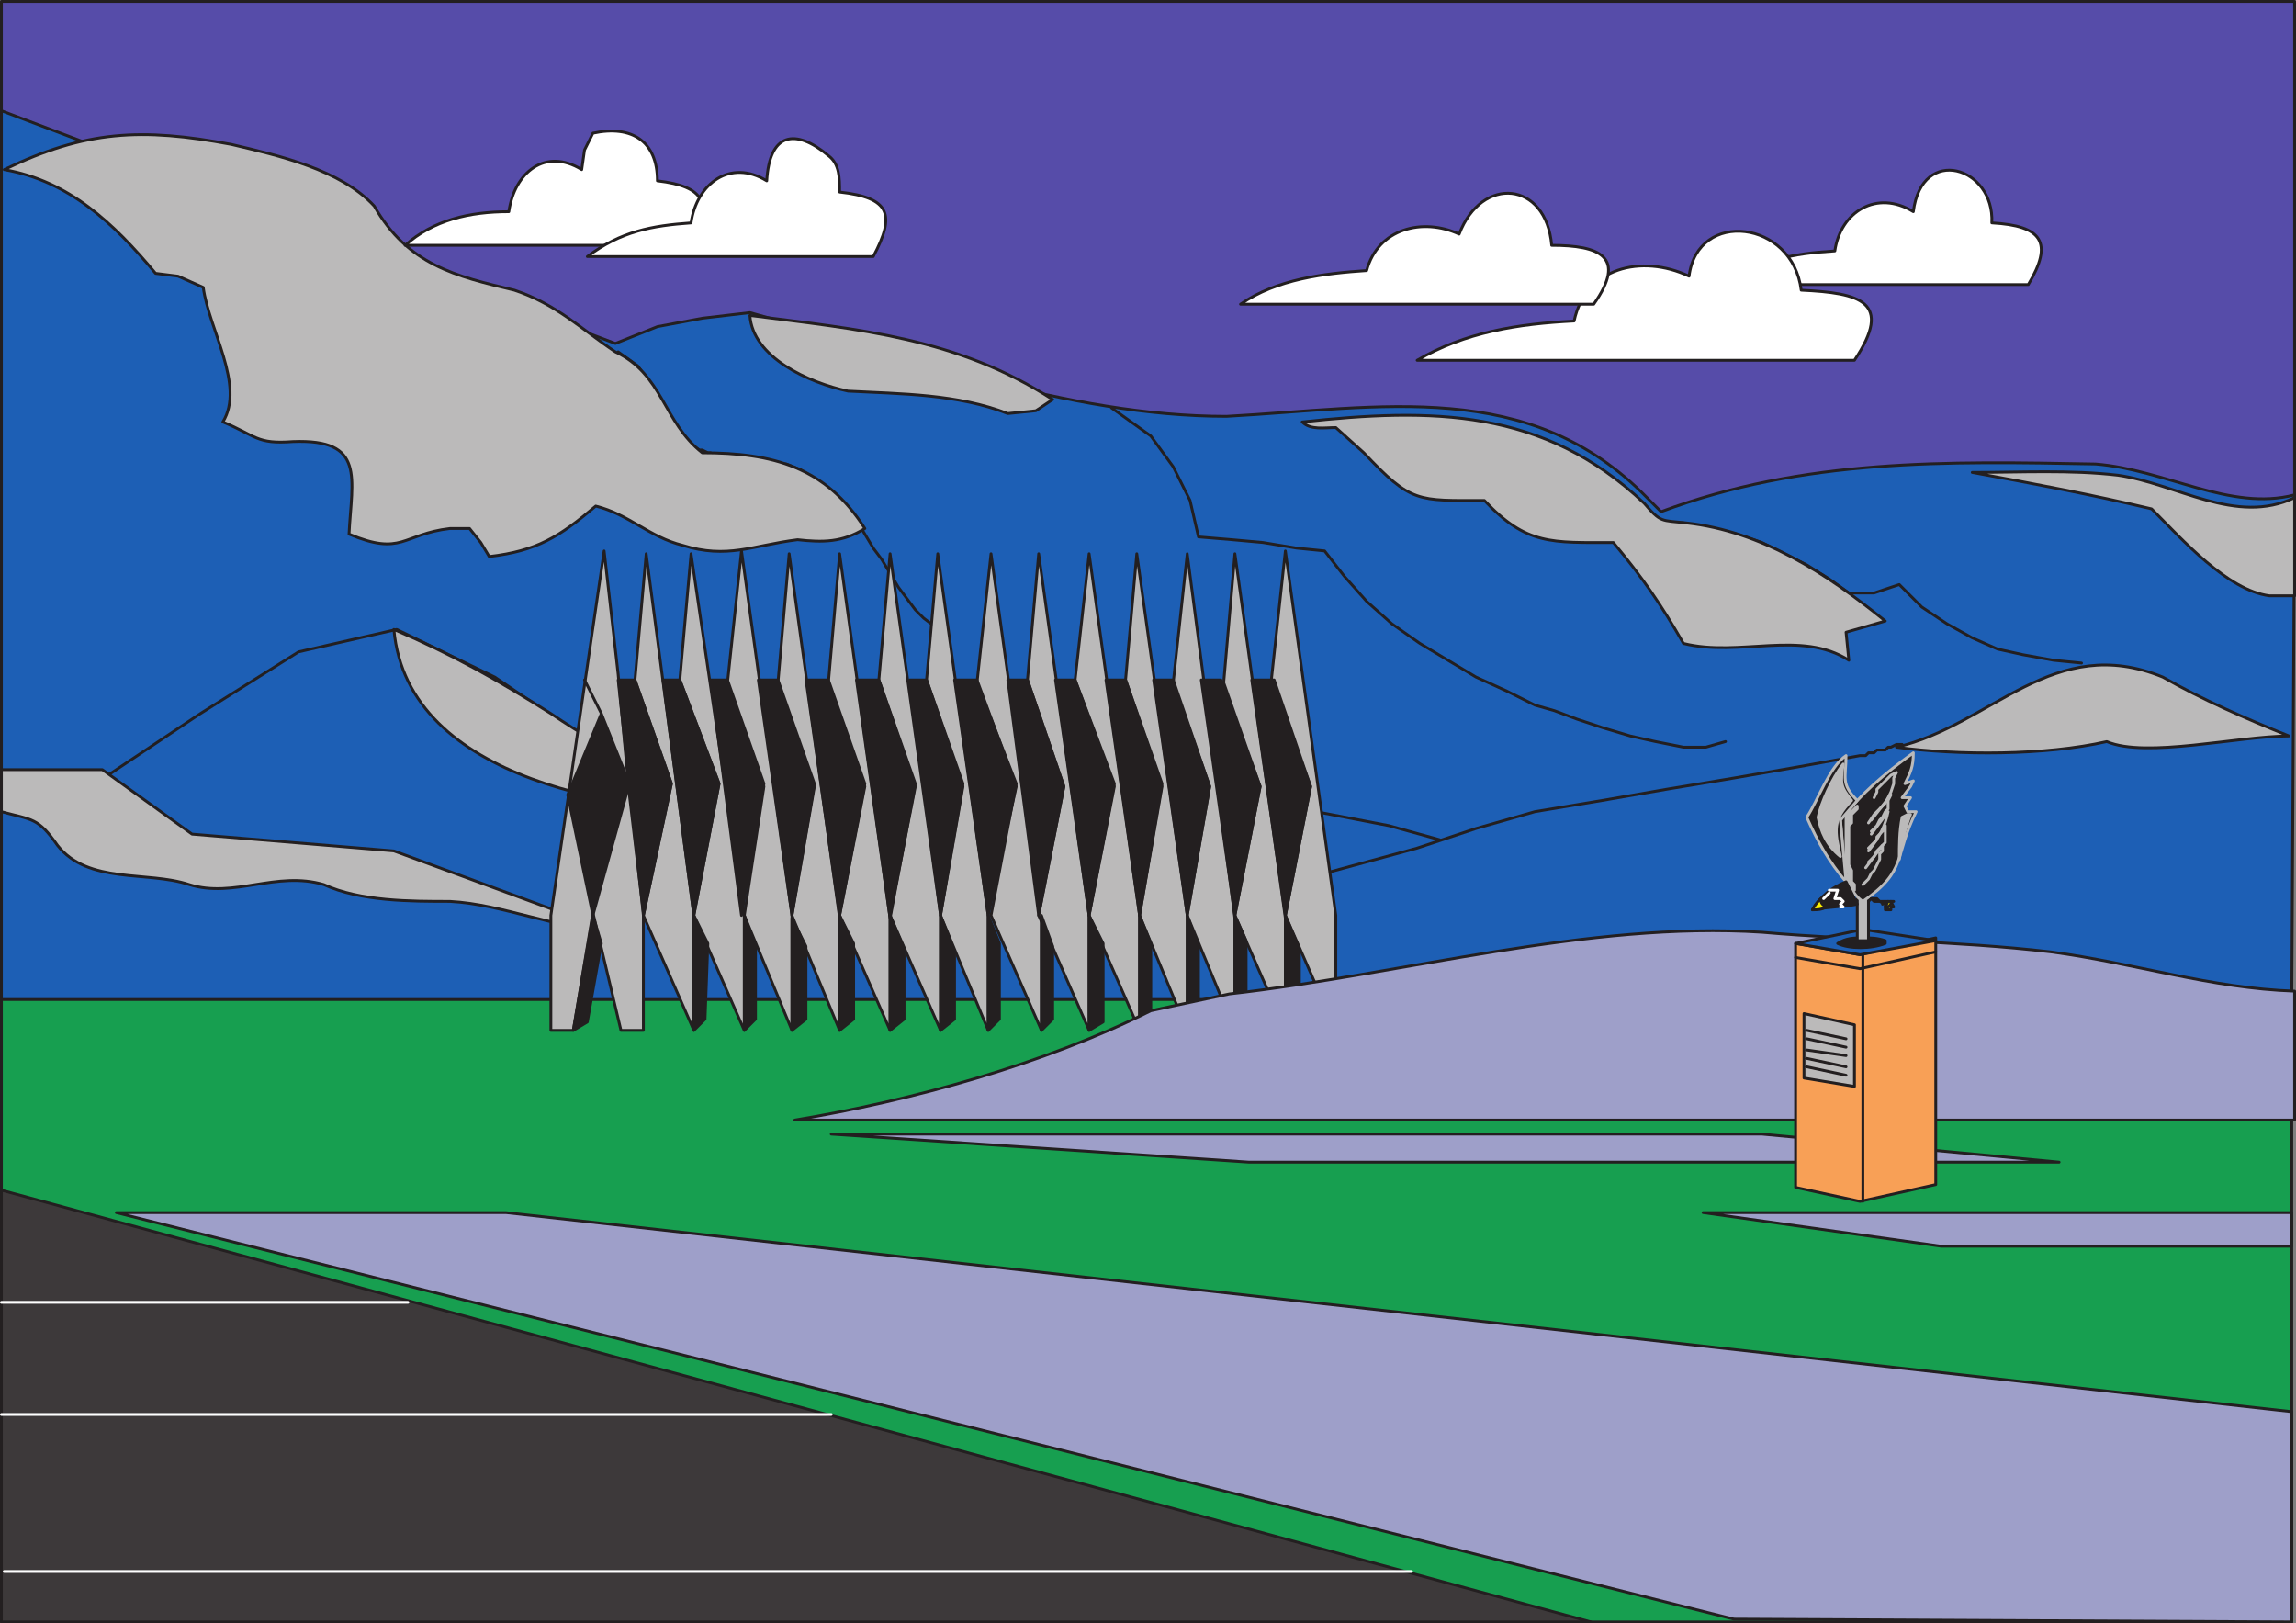 <svg xmlns="http://www.w3.org/2000/svg" width="614.25" height="434.25"><rect width="100%" height="100%" fill="#808080" stroke="none"/><path fill="#564ca9" fill-rule="evenodd" d="m.375 154.125 613.5 3V.375H.375v153.75"/><path fill="none" stroke="#231f20" stroke-linecap="round" stroke-linejoin="round" stroke-miterlimit="10" stroke-width=".75" d="m.375 154.125 613.5 3V.375H.375Zm0 0"/><path fill="#179f50" fill-rule="evenodd" d="m.375 247.125 612.75.75v186H.375v-186.75"/><path fill="none" stroke="#231f20" stroke-linecap="round" stroke-linejoin="round" stroke-miterlimit="10" stroke-width=".75" d="m.375 247.125 612.75.75v186H.375Zm0 0"/><path fill="#1d5fb5" fill-rule="evenodd" d="M613.125 267.375H.375V29.625l164.25 62.25 11.25-4.5 12-2.25 12.75-1.5c41.25 11.25 84.75 27.75 127.5 27.75 41.25-2.25 81-10.5 112.5 21.75l3.75 3.75c38.25-14.25 76.5-13.5 116.25-12.75 18.75 1.5 36 12.75 53.25 8.25l-.75 135"/><path fill="none" stroke="#231f20" stroke-linecap="round" stroke-linejoin="round" stroke-miterlimit="10" stroke-width=".75" d="M613.125 267.375H.375V29.625l164.25 62.25 11.25-4.5 12-2.25 12.75-1.5c41.25 11.25 84.75 27.75 127.5 27.75 41.25-2.25 81-10.5 112.5 21.75l3.75 3.75c38.25-14.25 76.5-13.5 116.25-12.75 18.75 1.5 36 12.75 53.25 8.25zm0 0"/><path fill="none" stroke="#231f20" stroke-linecap="round" stroke-linejoin="round" stroke-miterlimit="10" stroke-width=".75" d="m28.875 207.375 24.75-16.5 26.25-16.5 26.25-6 26.25 12.75 27.75 18.75 24.75 12 24.75 10.5m142.5-5.25 19.5 3.75 13.5 3.75m-219.75-130.5 5.25 3.75 3.75 5.25 3 5.25 3.75 6.75 3.75 3.75 2.25 1.5h.75l1.5.75h.75l1.5.75h5.25l1.5.75h4.5l1.5.75h2.25l1.5.75h2.25l3.75 1.5 3.75 2.25 3 2.25 6 6 2.25 3 4.5 7.5 2.25 3 4.5 7.5 4.5 6 2.25 2.25 6 4.5m44.25-60.75 10.5 7.5 6 8.25 4.5 9 2.25 9.75 9 .75 8.25.75 9 1.5 7.5.75 5.25 6.75 6 6.75 6.75 6 7.5 5.25 15 9 8.25 3.75 7.5 3.75 5.25 1.5 6 2.25 6.75 2.25 7.5 2.25 6.75 1.5 7.5 1.5h6l5.25-1.5m-17.25-58.5h6l6.75 1.5 7.5 1.5 6.75 2.25 12 6 6 3.75 5.25 3.75h6.75l6.75-2.25 6 6 6.75 4.5 6.75 3.75 6.75 3 6.75 1.5 8.25 1.5 7.5.75"/><path fill="#bbbaba" fill-rule="evenodd" d="M527.625 126.375c16.5 3 32.25 6 48 9.75 8.25 8.25 20.25 21.75 31.5 23.25h6.75v-26.25c-15.75 7.5-31.5-3.75-47.25-6-12.75-1.5-26.25-.75-39-.75"/><path fill="none" stroke="#231f20" stroke-linecap="round" stroke-linejoin="round" stroke-miterlimit="10" stroke-width=".75" d="M527.625 126.375c16.5 3 32.25 6 48 9.75 8.25 8.25 20.25 21.75 31.5 23.25h6.75v-26.25c-15.75 7.5-31.5-3.75-47.25-6-12.75-1.5-26.25-.75-39-.75zm0 0"/><path fill="#bbbaba" fill-rule="evenodd" d="M164.625 94.125c-9-6-15.75-12.75-27-16.5-15.75-3.75-28.5-6.75-37.5-22.5-9-9.75-25.5-13.5-38.25-16.5-24-4.5-39-3.75-60.75 6.75 17.25 3 29.25 14.25 40.5 27.75l6 .75 6.75 3c1.5 11.25 11.25 26.25 5.25 36 9 3.75 9 6 18.75 5.25 19.5-.75 15.75 9.75 15 24.75 14.25 6 14.25 0 27-1.5h5.25l3 3.75 2.25 3.75c12.75-1.5 18.75-5.25 28.5-13.5 9 2.25 14.25 8.25 23.25 10.5 12 3.75 18.75 0 30.75-1.5 6.75.75 12 .75 18-3-10.5-16.5-24.75-20.25-43.5-20.25-10.5-8.25-10.5-21-23.25-27"/><path fill="none" stroke="#231f20" stroke-linecap="round" stroke-linejoin="round" stroke-miterlimit="10" stroke-width=".75" d="M164.625 94.125c-9-6-15.75-12.75-27-16.5-15.75-3.75-28.5-6.75-37.5-22.5-9-9.75-25.5-13.5-38.25-16.5-24-4.5-39-3.75-60.75 6.75 17.25 3 29.25 14.25 40.5 27.75l6 .75 6.75 3c1.5 11.25 11.25 26.25 5.25 36 9 3.75 9 6 18.75 5.25 19.5-.75 15.75 9.75 15 24.75 14.25 6 14.25 0 27-1.5h5.25l3 3.75 2.25 3.75c12.75-1.5 18.75-5.25 28.5-13.5 9 2.25 14.25 8.25 23.25 10.5 12 3.75 18.75 0 30.75-1.5 6.75.75 12 .75 18-3-10.5-16.5-24.75-20.25-43.5-20.25-10.5-8.25-10.5-21-23.25-27zm0 0"/><path fill="#bbbaba" fill-rule="evenodd" d="M105.375 168.375c3.75 41.25 63 48.75 94.5 49.5-18-7.5-36-15.75-52.5-27-14.25-9-26.25-15.75-42-22.5"/><path fill="none" stroke="#231f20" stroke-linecap="round" stroke-linejoin="round" stroke-miterlimit="10" stroke-width=".75" d="M105.375 168.375c3.75 41.25 63 48.75 94.5 49.5-18-7.5-36-15.75-52.5-27-14.25-9-26.25-15.75-42-22.5zm0 0"/><path fill="#9e9fc9" fill-rule="evenodd" d="m31.125 324.375 432.75 108.75 149.25.75v-56.25l-477.75-53.25H31.125"/><path fill="none" stroke="#231f20" stroke-linecap="round" stroke-linejoin="round" stroke-miterlimit="10" stroke-width=".75" d="m31.125 324.375 432.75 108.75 149.25.75v-56.25l-477.75-53.25zm0 0"/><path fill="#bbbaba" fill-rule="evenodd" d="M507.375 199.875c16.5 2.25 39.75 2.25 56.25-1.5 10.5 4.5 35.25-1.5 48.75-1.5-11.25-4.5-23.25-9.75-33.75-15.75-29.25-12-45.75 12.75-71.25 18.75"/><path fill="none" stroke="#231f20" stroke-linecap="round" stroke-linejoin="round" stroke-miterlimit="10" stroke-width=".75" d="M507.375 199.875c16.5 2.25 39.75 2.25 56.25-1.5 10.5 4.5 35.25-1.5 48.75-1.5-11.25-4.5-23.25-9.75-33.75-15.75-29.25-12-45.75 12.75-71.25 18.75zm0 0"/><path fill="#3d393a" fill-rule="evenodd" stroke="#231f20" stroke-linecap="round" stroke-linejoin="round" stroke-miterlimit="10" stroke-width=".75" d="m.375 318.375 425.25 115.5H.375Zm0 0"/><path fill="none" stroke="#fff" stroke-linecap="round" stroke-linejoin="round" stroke-miterlimit="10" stroke-width=".75" d="M.375 348.375h108.75m-108.75 30h222m-221.25 42h376.5"/><path fill="#9e9fc9" fill-rule="evenodd" d="M222.375 303.375h249l79.5 7.5h-216.75l-111.75-7.5"/><path fill="none" stroke="#231f20" stroke-linecap="round" stroke-linejoin="round" stroke-miterlimit="10" stroke-width=".75" d="M222.375 303.375h249l79.5 7.5h-216.75zm0 0"/><path fill="#9e9fc9" fill-rule="evenodd" d="M455.625 324.375h157.5v9h-93.75l-63.75-9"/><path fill="none" stroke="#231f20" stroke-linecap="round" stroke-linejoin="round" stroke-miterlimit="10" stroke-width=".75" d="M455.625 324.375h157.5v9h-93.75zm0 0"/><path fill="#bbbaba" fill-rule="evenodd" d="M348.375 112.875c34.5-3.75 64.5-3.75 91.5 21.75 4.5 5.25 4.5 4.5 11.25 5.25 20.25 2.25 37.5 13.5 53.25 26.25l-10.5 3 .75 7.5c-12.75-8.25-29.25-.75-44.25-4.5-6-10.5-11.25-18-18.75-27-16.5 0-23.25.75-34.5-11.25-18 0-19.5.75-32.25-12.75l-7.5-6.75c-3 0-6.75.75-9-1.5"/><path fill="none" stroke="#231f20" stroke-linecap="round" stroke-linejoin="round" stroke-miterlimit="10" stroke-width=".75" d="M348.375 112.875c34.5-3.75 64.5-3.75 91.5 21.75 4.5 5.25 4.5 4.5 11.25 5.25 20.25 2.25 37.5 13.5 53.25 26.25l-10.5 3 .75 7.5c-12.75-8.25-29.25-.75-44.25-4.5-6-10.5-11.25-18-18.75-27-16.5 0-23.25.75-34.5-11.25-18 0-19.5.75-32.25-12.75l-7.5-6.75c-3 0-6.75.75-9-1.5zm0 0"/><path fill="#bbbaba" fill-rule="evenodd" d="M200.625 84.375c.75 11.25 15.75 18 26.25 20.25 14.25.75 29.25.75 42.75 6l7.5-.75 4.5-3c-25.5-16.5-51.75-18.75-81-22.5"/><path fill="none" stroke="#231f20" stroke-linecap="round" stroke-linejoin="round" stroke-miterlimit="10" stroke-width=".75" d="M200.625 84.375c.75 11.25 15.75 18 26.25 20.25 14.25.75 29.25.75 42.75 6l7.5-.75 4.5-3c-25.5-16.5-51.75-18.75-81-22.5zm308.25 114.75h-1.5l-1.5.75h-.75l-.75.75h-2.25l-.75.75h-1.5l-.75.75h-1.5l-16.5 3-17.25 3-18 3-17.25 3-18 3-15.75 4.5-15.75 5.25-33 9"/><path fill="#bbbaba" fill-rule="evenodd" d="M.375 205.875h27l24 17.25 54 4.5 57 21c-13.5 0-27.75-6.75-42-7.5-10.5 0-24 0-33.75-4.5-12.75-3.75-24 3.75-36 0-11.25-3.75-27 0-35.25-10.5-5.25-7.5-6.75-6.75-15-9v-11.25"/><path fill="none" stroke="#231f20" stroke-linecap="round" stroke-linejoin="round" stroke-miterlimit="10" stroke-width=".75" d="M.375 205.875h27l24 17.25 54 4.5 57 21c-13.5 0-27.75-6.75-42-7.5-10.5 0-24 0-33.75-4.5-12.75-3.75-24 3.75-36 0-11.25-3.75-27 0-35.25-10.5-5.25-7.5-6.75-6.75-15-9zm0 0"/><path fill="#fff" fill-rule="evenodd" d="M108.375 65.625h76.5c6-11.25 3.75-15.75-9-17.25 0-10.5-6.75-15-17.25-12.75l-2.25 4.5-.75 5.25c-9.75-6-18 .75-19.5 11.25-10.5 0-20.25 2.25-27.75 9"/><path fill="none" stroke="#231f20" stroke-linecap="round" stroke-linejoin="round" stroke-miterlimit="10" stroke-width=".75" d="M108.375 65.625h76.5c6-11.25 3.75-15.75-9-17.25 0-10.5-6.75-15-17.25-12.75l-2.25 4.5-.75 5.25c-9.75-6-18 .75-19.5 11.25-10.5 0-20.25 2.25-27.75 9zm0 0"/><path fill="#fff" fill-rule="evenodd" d="M157.125 68.625h76.5c6-11.25 4.5-15.75-9-17.25 0-3.75 0-7.5-3-9.75-9-7.5-15.75-6-16.5 6.75-9.75-6-18.75.75-20.25 11.25-10.5.75-18.75 2.25-27.75 9"/><path fill="none" stroke="#231f20" stroke-linecap="round" stroke-linejoin="round" stroke-miterlimit="10" stroke-width=".75" d="M157.125 68.625h76.5c6-11.25 4.5-15.75-9-17.25 0-3.75 0-7.5-3-9.75-9-7.5-15.75-6-16.5 6.75-9.75-6-18.75.75-20.25 11.25-10.5.75-18.75 2.25-27.75 9zm0 0"/><path fill="#fff" fill-rule="evenodd" d="M461.625 76.125h81c6.75-11.25 3.75-15.75-9.75-16.5.75-15-18.75-21-21-3-9.75-6-19.5 0-21 10.5-12 .75-18.75 2.25-29.25 9"/><path fill="none" stroke="#231f20" stroke-linecap="round" stroke-linejoin="round" stroke-miterlimit="10" stroke-width=".75" d="M461.625 76.125h81c6.75-11.25 3.75-15.75-9.75-16.5.75-15-18.75-21-21-3-9.75-6-19.5 0-21 10.5-12 .75-18.75 2.25-29.25 9zm0 0"/><path fill="#fff" fill-rule="evenodd" d="M379.125 96.375h117c10.5-15.75 1.5-18-14.25-18.75-2.25-18.75-27.75-21.75-30-3.75-12.75-6-27.75-2.25-30.75 12-15 .75-29.25 3-42 10.5"/><path fill="none" stroke="#231f20" stroke-linecap="round" stroke-linejoin="round" stroke-miterlimit="10" stroke-width=".75" d="M379.125 96.375h117c10.5-15.75 1.5-18-14.25-18.75-2.25-18.75-27.75-21.75-30-3.75-12.75-6-27.75-2.25-30.75 12-15 .75-29.25 3-42 10.5zm0 0"/><path fill="#fff" fill-rule="evenodd" d="M331.875 81.375h94.5c9-12.75 1.5-15.75-11.25-15.75-1.5-17.25-18.75-18.75-24.75-3-9.75-4.5-21.75-1.5-24.75 9.75-11.25.75-24 2.25-33.75 9"/><path fill="none" stroke="#231f20" stroke-linecap="round" stroke-linejoin="round" stroke-miterlimit="10" stroke-width=".75" d="M331.875 81.375h94.5c9-12.75 1.5-15.75-11.25-15.75-1.5-17.25-18.75-18.75-24.75-3-9.75-4.5-21.75-1.5-24.75 9.75-11.25.75-24 2.25-33.75 9zm0 0"/><path fill="#bbbaba" fill-rule="evenodd" d="m161.625 147.375-14.25 97.5v30.75h6l5.25-31.5 7.5 31.5h6v-31.5l-3.75-31.5-3-32.25-3.75-33"/><path fill="none" stroke="#231f20" stroke-linecap="round" stroke-linejoin="round" stroke-miterlimit="10" stroke-width=".75" d="m161.625 147.375-14.25 97.5v30.75h6l5.25-31.5 7.5 31.5h6v-31.5l-3.75-31.5-3-32.25zm0 0"/><path fill="#231f20" fill-rule="evenodd" d="m153.375 275.625 3.75-2.25 3.75-21-2.25-7.5-5.25 30.75"/><path fill="none" stroke="#231f20" stroke-linecap="round" stroke-linejoin="round" stroke-miterlimit="10" stroke-width=".75" d="m153.375 275.625 3.75-2.25 3.75-21-2.25-7.5zm0 0"/><path fill="#bbbaba" fill-rule="evenodd" d="m172.875 148.125-3 33.75 9.75 27.75-7.5 35.25 13.5 30.75v-30.75l-12.75-96.75"/><path fill="none" stroke="#231f20" stroke-linecap="round" stroke-linejoin="round" stroke-miterlimit="10" stroke-width=".75" d="m172.875 148.125-3 33.75 9.75 27.75-7.5 35.25 13.5 30.75v-30.75zm0 0"/><path fill="#bbbaba" fill-rule="evenodd" d="m184.875 148.125-3 33.75 10.5 27.75-6.75 35.25 13.5 30.75v-30.75l-14.25-96.75"/><path fill="none" stroke="#231f20" stroke-linecap="round" stroke-linejoin="round" stroke-miterlimit="10" stroke-width=".75" d="m184.875 148.125-3 33.75 10.5 27.75-6.75 35.25 13.5 30.75v-30.75zm0 0"/><path fill="#bbbaba" fill-rule="evenodd" d="m198.375 147.375-3.75 35.25 9.75 27.75-5.25 34.5 12.75 30.75v-30.75l-13.5-97.5"/><path fill="none" stroke="#231f20" stroke-linecap="round" stroke-linejoin="round" stroke-miterlimit="10" stroke-width=".75" d="m198.375 147.375-3.75 35.25 9.75 27.75-5.25 34.5 12.75 30.75v-30.75zm0 0"/><path fill="#bbbaba" fill-rule="evenodd" d="m211.125 148.125-3 34.5 9.75 27.75-6 34.5 12.75 30.75v-30l-13.5-97.5"/><path fill="none" stroke="#231f20" stroke-linecap="round" stroke-linejoin="round" stroke-miterlimit="10" stroke-width=".75" d="m211.125 148.125-3 34.5 9.75 27.75-6 34.5 12.75 30.75v-30zm0 0"/><path fill="#bbbaba" fill-rule="evenodd" d="m224.625 148.125-3 34.5 9.75 27.75-6.75 34.5 13.5 30.75v-30l-13.5-97.5"/><path fill="none" stroke="#231f20" stroke-linecap="round" stroke-linejoin="round" stroke-miterlimit="10" stroke-width=".75" d="m224.625 148.125-3 34.5 9.75 27.75-6.75 34.5 13.5 30.75v-30zm0 0"/><path fill="#bbbaba" fill-rule="evenodd" d="m238.125 148.125-3 33.75 9.75 28.5-6.75 34.5 13.5 30.75v-30.75l-13.5-96.75"/><path fill="none" stroke="#231f20" stroke-linecap="round" stroke-linejoin="round" stroke-miterlimit="10" stroke-width=".75" d="m238.125 148.125-3 33.75 9.75 28.5-6.75 34.5 13.5 30.75v-30.75zm0 0"/><path fill="#bbbaba" fill-rule="evenodd" d="m250.875 148.125-3 33.75 9.75 28.5-6 34.5 12.75 30.75v-30.75l-13.5-96.75"/><path fill="none" stroke="#231f20" stroke-linecap="round" stroke-linejoin="round" stroke-miterlimit="10" stroke-width=".75" d="m250.875 148.125-3 33.75 9.75 28.5-6 34.5 12.75 30.75v-30.75zm0 0"/><path fill="#bbbaba" fill-rule="evenodd" d="m265.125 148.125-3.75 34.5 10.5 27-6.75 35.25 13.5 30.75v-30l-13.5-97.5"/><path fill="none" stroke="#231f20" stroke-linecap="round" stroke-linejoin="round" stroke-miterlimit="10" stroke-width=".75" d="m265.125 148.125-3.75 34.5 10.5 27-6.75 35.25 13.5 30.75v-30zm0 0"/><path fill="#bbbaba" fill-rule="evenodd" d="m277.875 148.125-3 33.75 9.75 28.5-6.75 34.5 13.5 30.75v-30.75l-13.5-96.75"/><path fill="none" stroke="#231f20" stroke-linecap="round" stroke-linejoin="round" stroke-miterlimit="10" stroke-width=".75" d="m277.875 148.125-3 33.75 9.75 28.5-6.75 34.5 13.5 30.75v-30.75zm0 0"/><path fill="#bbbaba" fill-rule="evenodd" d="m291.375 148.125-3.75 33.75 10.5 27.75-6.75 35.25 13.5 30.75v-30.75l-13.5-96.75"/><path fill="none" stroke="#231f20" stroke-linecap="round" stroke-linejoin="round" stroke-miterlimit="10" stroke-width=".75" d="m291.375 148.125-3.75 33.75 10.5 27.75-6.75 35.25 13.5 30.75v-30.75zm0 0"/><path fill="#bbbaba" fill-rule="evenodd" d="m304.125 148.125-3 33.75 9.75 27.75-6 35.25 12.75 30.75v-30.75l-13.5-96.75"/><path fill="none" stroke="#231f20" stroke-linecap="round" stroke-linejoin="round" stroke-miterlimit="10" stroke-width=".75" d="m304.125 148.125-3 33.75 9.75 27.75-6 35.25 12.75 30.75v-30.75zm0 0"/><path fill="#bbbaba" fill-rule="evenodd" d="m317.625 148.125-3.75 34.5 9.75 27.75-6 34.5 12.75 30.75v-30l-12.75-97.5"/><path fill="none" stroke="#231f20" stroke-linecap="round" stroke-linejoin="round" stroke-miterlimit="10" stroke-width=".75" d="m317.625 148.125-3.75 34.5 9.75 27.75-6 34.5 12.75 30.75v-30zm0 0"/><path fill="#bbbaba" fill-rule="evenodd" d="m330.375 148.125-3 34.5 9.75 27.75-6.75 34.5 13.5 30.75v-30l-13.5-97.5"/><path fill="none" stroke="#231f20" stroke-linecap="round" stroke-linejoin="round" stroke-miterlimit="10" stroke-width=".75" d="m330.375 148.125-3 34.5 9.75 27.75-6.75 34.5 13.5 30.75v-30zm0 0"/><path fill="#bbbaba" fill-rule="evenodd" d="m343.875 147.375-3.75 34.5 10.5 28.5-6.75 34.5 13.5 30.75v-30.75l-13.5-97.5"/><path fill="none" stroke="#231f20" stroke-linecap="round" stroke-linejoin="round" stroke-miterlimit="10" stroke-width=".75" d="m343.875 147.375-3.75 34.5 10.5 28.5-6.75 34.5 13.5 30.75v-30.75zm0 0"/><path fill="#231f20" fill-rule="evenodd" d="m185.625 275.625 3-3 .75-20.25-3.75-7.5v30.75"/><path fill="none" stroke="#231f20" stroke-linecap="round" stroke-linejoin="round" stroke-miterlimit="10" stroke-width=".75" d="m185.625 275.625 3-3 .75-20.25-3.75-7.5zm0 0"/><path fill="#231f20" fill-rule="evenodd" d="m199.125 275.625 3-3v-19.5l-3-8.25v30.75"/><path fill="none" stroke="#231f20" stroke-linecap="round" stroke-linejoin="round" stroke-miterlimit="10" stroke-width=".75" d="m199.125 275.625 3-3v-19.5l-3-8.25zm0 0"/><path fill="#231f20" fill-rule="evenodd" d="m211.875 275.625 3.75-3v-19.5l-3.75-7.5v30"/><path fill="none" stroke="#231f20" stroke-linecap="round" stroke-linejoin="round" stroke-miterlimit="10" stroke-width=".75" d="m211.875 275.625 3.75-3v-19.5l-3.75-7.5zm0 0"/><path fill="#231f20" fill-rule="evenodd" d="m224.625 275.625 3.75-3v-20.25l-3.75-7.5v30.75"/><path fill="none" stroke="#231f20" stroke-linecap="round" stroke-linejoin="round" stroke-miterlimit="10" stroke-width=".75" d="m224.625 275.625 3.75-3v-20.25l-3.75-7.5zm0 0"/><path fill="#231f20" fill-rule="evenodd" d="m238.125 275.625 3.75-3v-18.75l-3.75-9v30.75"/><path fill="none" stroke="#231f20" stroke-linecap="round" stroke-linejoin="round" stroke-miterlimit="10" stroke-width=".75" d="m238.125 275.625 3.75-3v-18.75l-3.75-9zm0 0"/><path fill="#231f20" fill-rule="evenodd" d="m251.625 275.625 3.75-3v-18l-3.75-9.75v30.75"/><path fill="none" stroke="#231f20" stroke-linecap="round" stroke-linejoin="round" stroke-miterlimit="10" stroke-width=".75" d="m251.625 275.625 3.75-3v-18l-3.75-9.75zm0 0"/><path fill="#231f20" fill-rule="evenodd" d="m264.375 275.625 3-3v-20.25l-3-7.5v30.75"/><path fill="none" stroke="#231f20" stroke-linecap="round" stroke-linejoin="round" stroke-miterlimit="10" stroke-width=".75" d="m264.375 275.625 3-3v-20.25l-3-7.5zm0 0"/><path fill="#231f20" fill-rule="evenodd" d="m278.625 275.625 3-3v-19.5l-3-8.25v30.75"/><path fill="none" stroke="#231f20" stroke-linecap="round" stroke-linejoin="round" stroke-miterlimit="10" stroke-width=".75" d="m278.625 275.625 3-3v-19.5l-3-8.25zm0 0"/><path fill="#231f20" fill-rule="evenodd" d="m291.375 275.625 3.75-2.25v-21l-3.75-7.5v30.75"/><path fill="none" stroke="#231f20" stroke-linecap="round" stroke-linejoin="round" stroke-miterlimit="10" stroke-width=".75" d="m291.375 275.625 3.75-2.25v-21l-3.75-7.5zm0 0"/><path fill="#231f20" fill-rule="evenodd" d="m304.875 275.625 3-3v-20.25l-3-7.5v30.75"/><path fill="none" stroke="#231f20" stroke-linecap="round" stroke-linejoin="round" stroke-miterlimit="10" stroke-width=".75" d="m304.875 275.625 3-3v-20.25l-3-7.5zm0 0"/><path fill="#231f20" fill-rule="evenodd" d="m317.625 275.625 3-3v-19.5l-3-8.25v30.75"/><path fill="none" stroke="#231f20" stroke-linecap="round" stroke-linejoin="round" stroke-miterlimit="10" stroke-width=".75" d="m317.625 275.625 3-3v-19.5l-3-8.25zm0 0"/><path fill="#231f20" fill-rule="evenodd" d="m330.375 275.625 3-3v-21l-3-6.75v30.75"/><path fill="none" stroke="#231f20" stroke-linecap="round" stroke-linejoin="round" stroke-miterlimit="10" stroke-width=".75" d="m330.375 275.625 3-3v-21l-3-6.75zm0 0"/><path fill="#231f20" fill-rule="evenodd" d="m343.875 275.625 3.75-2.25v-19.5l-3.75-9v30.75"/><path fill="none" stroke="#231f20" stroke-linecap="round" stroke-linejoin="round" stroke-miterlimit="10" stroke-width=".75" d="m343.875 275.625 3.75-2.25v-19.5l-3.75-9zm0 0"/><path fill="#231f20" fill-rule="evenodd" d="M165.375 181.875h4.5l9.75 27.75-7.5 35.25-6.75-63"/><path fill="none" stroke="#231f20" stroke-linecap="round" stroke-linejoin="round" stroke-miterlimit="10" stroke-width=".75" d="M165.375 181.875h4.5l9.75 27.75-7.5 35.25zm0 0"/><path fill="#231f20" fill-rule="evenodd" d="M177.375 181.875h4.5l10.5 27.75-6.75 35.25-8.25-63"/><path fill="none" stroke="#231f20" stroke-linecap="round" stroke-linejoin="round" stroke-miterlimit="10" stroke-width=".75" d="M177.375 181.875h4.5l10.5 27.75-6.75 35.25zm0 0"/><path fill="#231f20" fill-rule="evenodd" d="M190.125 181.875h4.5l9.75 27.75-6 35.25-8.25-63"/><path fill="none" stroke="#231f20" stroke-linecap="round" stroke-linejoin="round" stroke-miterlimit="10" stroke-width=".75" d="M190.125 181.875h4.5l9.75 27.75-6 35.25zm0 0"/><path fill="#231f20" fill-rule="evenodd" d="M202.875 181.875h5.25l9.75 27.75-6 35.25-9-63"/><path fill="none" stroke="#231f20" stroke-linecap="round" stroke-linejoin="round" stroke-miterlimit="10" stroke-width=".75" d="M202.875 181.875h5.25l9.75 27.75-6 35.25zm0 0"/><path fill="#231f20" fill-rule="evenodd" d="M215.625 181.875h6l9.75 27.75-6.75 35.25-9-63"/><path fill="none" stroke="#231f20" stroke-linecap="round" stroke-linejoin="round" stroke-miterlimit="10" stroke-width=".75" d="M215.625 181.875h6l9.75 27.75-6.75 35.25zm0 0"/><path fill="#231f20" fill-rule="evenodd" d="M229.125 181.875h6l9.75 27.75-6.75 36-9-63.75"/><path fill="none" stroke="#231f20" stroke-linecap="round" stroke-linejoin="round" stroke-miterlimit="10" stroke-width=".75" d="M229.125 181.875h6l9.75 27.75-6.75 36zm0 0"/><path fill="#231f20" fill-rule="evenodd" d="M243.375 181.875h4.5l9.75 27.75-6 35.25-8.25-63"/><path fill="none" stroke="#231f20" stroke-linecap="round" stroke-linejoin="round" stroke-miterlimit="10" stroke-width=".75" d="M243.375 181.875h4.5l9.75 27.75-6 35.25zm0 0"/><path fill="#231f20" fill-rule="evenodd" d="M255.375 181.875h6l10.5 28.5-7.5 34.5-9-63"/><path fill="none" stroke="#231f20" stroke-linecap="round" stroke-linejoin="round" stroke-miterlimit="10" stroke-width=".75" d="M255.375 181.875h6l10.5 28.5-7.5 34.5zm0 0"/><path fill="#231f20" fill-rule="evenodd" d="M269.625 181.875h5.25l9.75 28.5-6.75 34.5-8.25-63"/><path fill="none" stroke="#231f20" stroke-linecap="round" stroke-linejoin="round" stroke-miterlimit="10" stroke-width=".75" d="M269.625 181.875h5.25l9.75 28.5-6.75 34.5zm0 0"/><path fill="#231f20" fill-rule="evenodd" d="M282.375 181.875h5.25l10.5 28.5-6.75 34.5-9-63"/><path fill="none" stroke="#231f20" stroke-linecap="round" stroke-linejoin="round" stroke-miterlimit="10" stroke-width=".75" d="M282.375 181.875h5.25l10.5 28.5-6.75 34.5zm0 0"/><path fill="#231f20" fill-rule="evenodd" d="M295.875 181.875h5.25l9.75 28.5-6 34.5-9-63"/><path fill="none" stroke="#231f20" stroke-linecap="round" stroke-linejoin="round" stroke-miterlimit="10" stroke-width=".75" d="M295.875 181.875h5.25l9.75 28.5-6 34.5zm0 0"/><path fill="#231f20" fill-rule="evenodd" d="M308.625 181.875h5.25l9.75 28.5-6 34.5-9-63"/><path fill="none" stroke="#231f20" stroke-linecap="round" stroke-linejoin="round" stroke-miterlimit="10" stroke-width=".75" d="M308.625 181.875h5.25l9.75 28.5-6 34.5zm0 0"/><path fill="#231f20" fill-rule="evenodd" d="M321.375 181.875h5.25l10.5 28.5-6.75 34.5-9-63"/><path fill="none" stroke="#231f20" stroke-linecap="round" stroke-linejoin="round" stroke-miterlimit="10" stroke-width=".75" d="M321.375 181.875h5.25l10.5 28.5-6.75 34.5zm0 0"/><path fill="#231f20" fill-rule="evenodd" d="M334.875 181.875h6l9.75 28.5-6.75 34.5-9-63"/><path fill="none" stroke="#231f20" stroke-linecap="round" stroke-linejoin="round" stroke-miterlimit="10" stroke-width=".75" d="M334.875 181.875h6l9.75 28.5-6.75 34.5zm0 0"/><path fill="#231f20" fill-rule="evenodd" d="m160.875 190.875 7.5 18.75-9.75 35.25-6.75-32.25 9-21.75"/><path fill="none" stroke="#231f20" stroke-linecap="round" stroke-linejoin="round" stroke-miterlimit="10" stroke-width=".75" d="m160.875 190.875 7.5 18.75-9.75 35.25-6.75-32.25zm-4.5-9 4.5 9"/><path fill="#9e9fc9" fill-rule="evenodd" d="M212.625 299.625h401.25v-34.5c-22.5-.75-42.75-7.5-65.25-10.5-25.5-3-51.75-3-77.25-5.25-46.5-3-96 11.25-142.5 16.5l-21 4.5c-28.5 14.25-63.75 24-95.25 29.25"/><path fill="none" stroke="#231f20" stroke-linecap="round" stroke-linejoin="round" stroke-miterlimit="10" stroke-width=".75" d="M212.625 299.625h401.25v-34.5c-22.5-.75-42.75-7.5-65.25-10.5-25.5-3-51.75-3-77.25-5.25-46.5-3-96 11.25-142.5 16.5l-21 4.5c-28.5 14.25-63.75 24-95.25 29.25zm0 0"/><path fill="#f8a056" fill-rule="evenodd" d="m480.375 252.375 17.25 3 20.25-4.5v66l-20.25 4.5-17.25-3.75v-65.25"/><path fill="none" stroke="#231f20" stroke-linecap="round" stroke-linejoin="round" stroke-miterlimit="10" stroke-width=".75" d="m480.375 252.375 17.25 3 20.25-4.5v66l-20.25 4.5-17.25-3.75zm18 3v66"/><path fill="#1d5fb5" fill-rule="evenodd" d="m480.375 252.375 18-3.75 19.5 3-20.25 3.75-17.25-3"/><path fill="none" stroke="#231f20" stroke-linecap="round" stroke-linejoin="round" stroke-miterlimit="10" stroke-width=".75" d="m480.375 252.375 18-3.75 19.5 3-20.25 3.75zm0 3.75 17.25 3 20.25-4.5"/><path fill="#bbbaba" fill-rule="evenodd" d="M482.625 271.125v17.25l13.5 2.25v-16.5l-13.5-3"/><path fill="none" stroke="#231f20" stroke-linecap="round" stroke-linejoin="round" stroke-miterlimit="10" stroke-width=".75" d="M482.625 271.125v17.25l13.5 2.25v-16.5zm.75 4.5 10.5 2.25m-10.5 3 10.5 1.5m-10.5.75 10.5 2.25m-10.5 0 10.5 2.25m-10.5-9.75 10.5 2.25"/><path fill="#231f20" fill-rule="evenodd" d="M498.375 250.875c2.25 0 3.75 0 6 .75v.75c-3.75 1.5-9.75 1.5-12.75 0 2.25-1.5 4.5-1.5 6.75-1.5"/><path fill="none" stroke="#231f20" stroke-linecap="round" stroke-linejoin="round" stroke-miterlimit="10" stroke-width=".75" d="M498.375 250.875c2.25 0 3.75 0 6 .75v.75c-3.75 1.5-9.75 1.5-12.75 0 2.25-1.5 4.5-1.5 6.75-1.5zm0 0"/><path fill="#bbbaba" fill-rule="evenodd" d="M496.875 240.375h3v11.25h-3v-11.25"/><path fill="none" stroke="#231f20" stroke-linecap="round" stroke-linejoin="round" stroke-miterlimit="10" stroke-width=".75" d="M496.875 240.375h3v11.25h-3zm0 0"/><path fill="#231f20" fill-rule="evenodd" d="M492.375 219.375c.75 6 0 18 6 21.75 12-8.25 8.25-12 14.25-24h-2.25l-.75-1.5 1.5-2.25h-2.25l2.25-3 .75-1.5-2.25.75c1.5-3 2.25-4.5 2.25-8.25-8.25 6-13.5 10.5-19.5 18"/><path fill="none" stroke="#bbbaba" stroke-linecap="round" stroke-linejoin="round" stroke-miterlimit="10" stroke-width=".75" d="M492.375 219.375c.75 6 0 18 6 21.75 12-8.25 8.25-12 14.25-24h-2.25l-.75-1.5 1.5-2.25h-2.25l2.25-3 .75-1.5-2.25.75c1.5-3 2.25-4.5 2.25-8.25-8.25 6-13.5 10.5-19.5 18zm0 0"/><path fill="#231f20" fill-rule="evenodd" d="M483.375 218.625c3 6.75 6 12 10.5 17.25l-1.5-16.5 4.5-5.25c-4.5-4.5-3-6-3-12-4.5 3-7.5 12-10.5 16.5"/><path fill="none" stroke="#bbbaba" stroke-linecap="round" stroke-linejoin="round" stroke-miterlimit="10" stroke-width=".75" d="M483.375 218.625c3 6.75 6 12 10.5 17.25l-1.5-16.5 4.5-5.25c-4.5-4.5-3-6-3-12-4.5 3-7.5 12-10.5 16.5zm18-5.25.75-1.5v-.75l3.75-3.75 1.5-.75-.75 1.5v1.5l-.75 2.25-1.5 3-3 3-1.5 2.25"/><path fill="none" stroke="#bbbaba" stroke-linecap="round" stroke-linejoin="round" stroke-miterlimit="10" stroke-width=".75" d="m500.625 219.375 5.25-6.75-.75 1.5v2.25l-.75.75-.75 1.5-.75.75-.75 1.5-1.5 1.5m0 .75 4.5-6c-.75 3.75-2.25 6.75-5.25 10.5"/><path fill="none" stroke="#bbbaba" stroke-linecap="round" stroke-linejoin="round" stroke-miterlimit="10" stroke-width=".75" d="m499.875 226.875 2.25-2.25v-.75l2.25-2.25v-.75 4.5l-2.25 2.25-.75 1.5-1.5 1.5"/><path fill="none" stroke="#bbbaba" stroke-linecap="round" stroke-linejoin="round" stroke-miterlimit="10" stroke-width=".75" d="m499.125 232.125 4.5-6v1.5l-.75.75v1.5l-1.5 3-.75.75-.75 1.5-1.5 1.5"/><path fill="#bbbaba" fill-rule="evenodd" d="M493.875 219.375v13.5l.75.75v2.25l.75.75.75 1.5v-1.5l-.75-.75v-3l-.75-1.5v-10.5l.75-.75v-2.25l1.5-1.5v-.75l-1.5 1.5h-.75l-.75 1.5v.75"/><path fill="none" stroke="#bbbaba" stroke-linecap="round" stroke-linejoin="round" stroke-miterlimit="10" stroke-width=".75" d="M493.875 219.375v13.5l.75.75v2.25l.75.75.75 1.5v-1.5l-.75-.75v-3l-.75-1.5v-10.5l.75-.75v-2.25l1.5-1.5v-.75l-1.5 1.5h-.75l-.75 1.5zm0 0"/><path fill="#bbbaba" fill-rule="evenodd" d="m508.875 218.625 1.5-.75h.75c-1.5 3.75-2.25 7.5-3 12 0-3.75 0-7.5.75-11.25"/><path fill="none" stroke="#bbbaba" stroke-linecap="round" stroke-linejoin="round" stroke-miterlimit="10" stroke-width=".75" d="m508.875 218.625 1.5-.75h.75c-1.5 3.75-2.25 7.5-3 12 0-3.75 0-7.5.75-11.25zm0 0"/><path fill="#bbbaba" fill-rule="evenodd" d="M486.375 218.625c.75-3.75 3.75-10.5 6.75-14.25-.75 5.25-.75 6 2.25 9.75-5.25 5.25-4.5 8.25-3 15-3.75-3-5.25-6.75-6-10.5"/><path fill="none" stroke="#bbbaba" stroke-linecap="round" stroke-linejoin="round" stroke-miterlimit="10" stroke-width=".75" d="M486.375 218.625c.75-3.75 3.75-10.5 6.75-14.25-.75 5.25-.75 6 2.25 9.75-5.25 5.25-4.5 8.25-3 15-3.75-3-5.25-6.75-6-10.5zm0 0"/><path fill="#231f20" fill-rule="evenodd" d="M493.875 235.875c-3.75 1.5-6.75 3.75-9 7.5 3.75-.75 8.25-.75 12-1.5l-3-6"/><path fill="none" stroke="#231f20" stroke-linecap="round" stroke-linejoin="round" stroke-miterlimit="10" stroke-width=".75" d="M493.875 235.875c-3.75 1.5-6.75 3.75-9 7.5 3.75-.75 8.25-.75 12-1.5zm0 0"/><path fill="#fff200" fill-rule="evenodd" d="M487.125 240.375c0 .75 0 1.5 1.5 2.25-1.5.75-2.25.75-3.75.75.75-1.5 1.5-2.25 2.25-3"/><path fill="none" stroke="#231f20" stroke-linecap="round" stroke-linejoin="round" stroke-miterlimit="10" stroke-width=".75" d="M487.125 240.375c0 .75 0 1.5 1.5 2.25-1.5.75-2.25.75-3.75.75.75-1.5 1.5-2.25 2.25-3zm0 0"/><path fill="#fff" fill-rule="evenodd" d="m487.875 240.375 1.5-1.5-1.5 1.5"/><path fill="none" stroke="#fff" stroke-linecap="round" stroke-linejoin="round" stroke-miterlimit="10" stroke-width=".75" d="m487.875 240.375 1.5-1.5zm0 0"/><path fill="#fff200" fill-rule="evenodd" d="M500.625 240.375h1.5l.75.75h3.75-.75l.75 1.5h-.75v.75h-1.5v-1.5l-1.5-.75h-1.5l-.75-.75"/><path fill="none" stroke="#231f20" stroke-linecap="round" stroke-linejoin="round" stroke-miterlimit="10" stroke-width=".75" d="M500.625 240.375h1.5l.75.75h3.75-.75l.75 1.5h-.75v.75h-1.5v-1.5l-1.5-.75h-1.5zm.75.75v-.75m.75.75v-.75m1.5 1.5v-.75m.75 1.5v-1.5m0 1.5h.75"/><path fill="none" stroke="#231f20" stroke-linecap="round" stroke-linejoin="round" stroke-miterlimit="10" stroke-width=".75" d="m505.125 242.625.75-.75v-.75m-1.5 1.5.75-1.5m-4.5-.75-.75.75"/><path fill="none" stroke="#fff" stroke-linecap="round" stroke-linejoin="round" stroke-miterlimit="10" stroke-width=".75" d="M489.375 238.125h2.25l-.75 2.25h1.5l.75.75-.75.75.75.75h-.75"/></svg>
